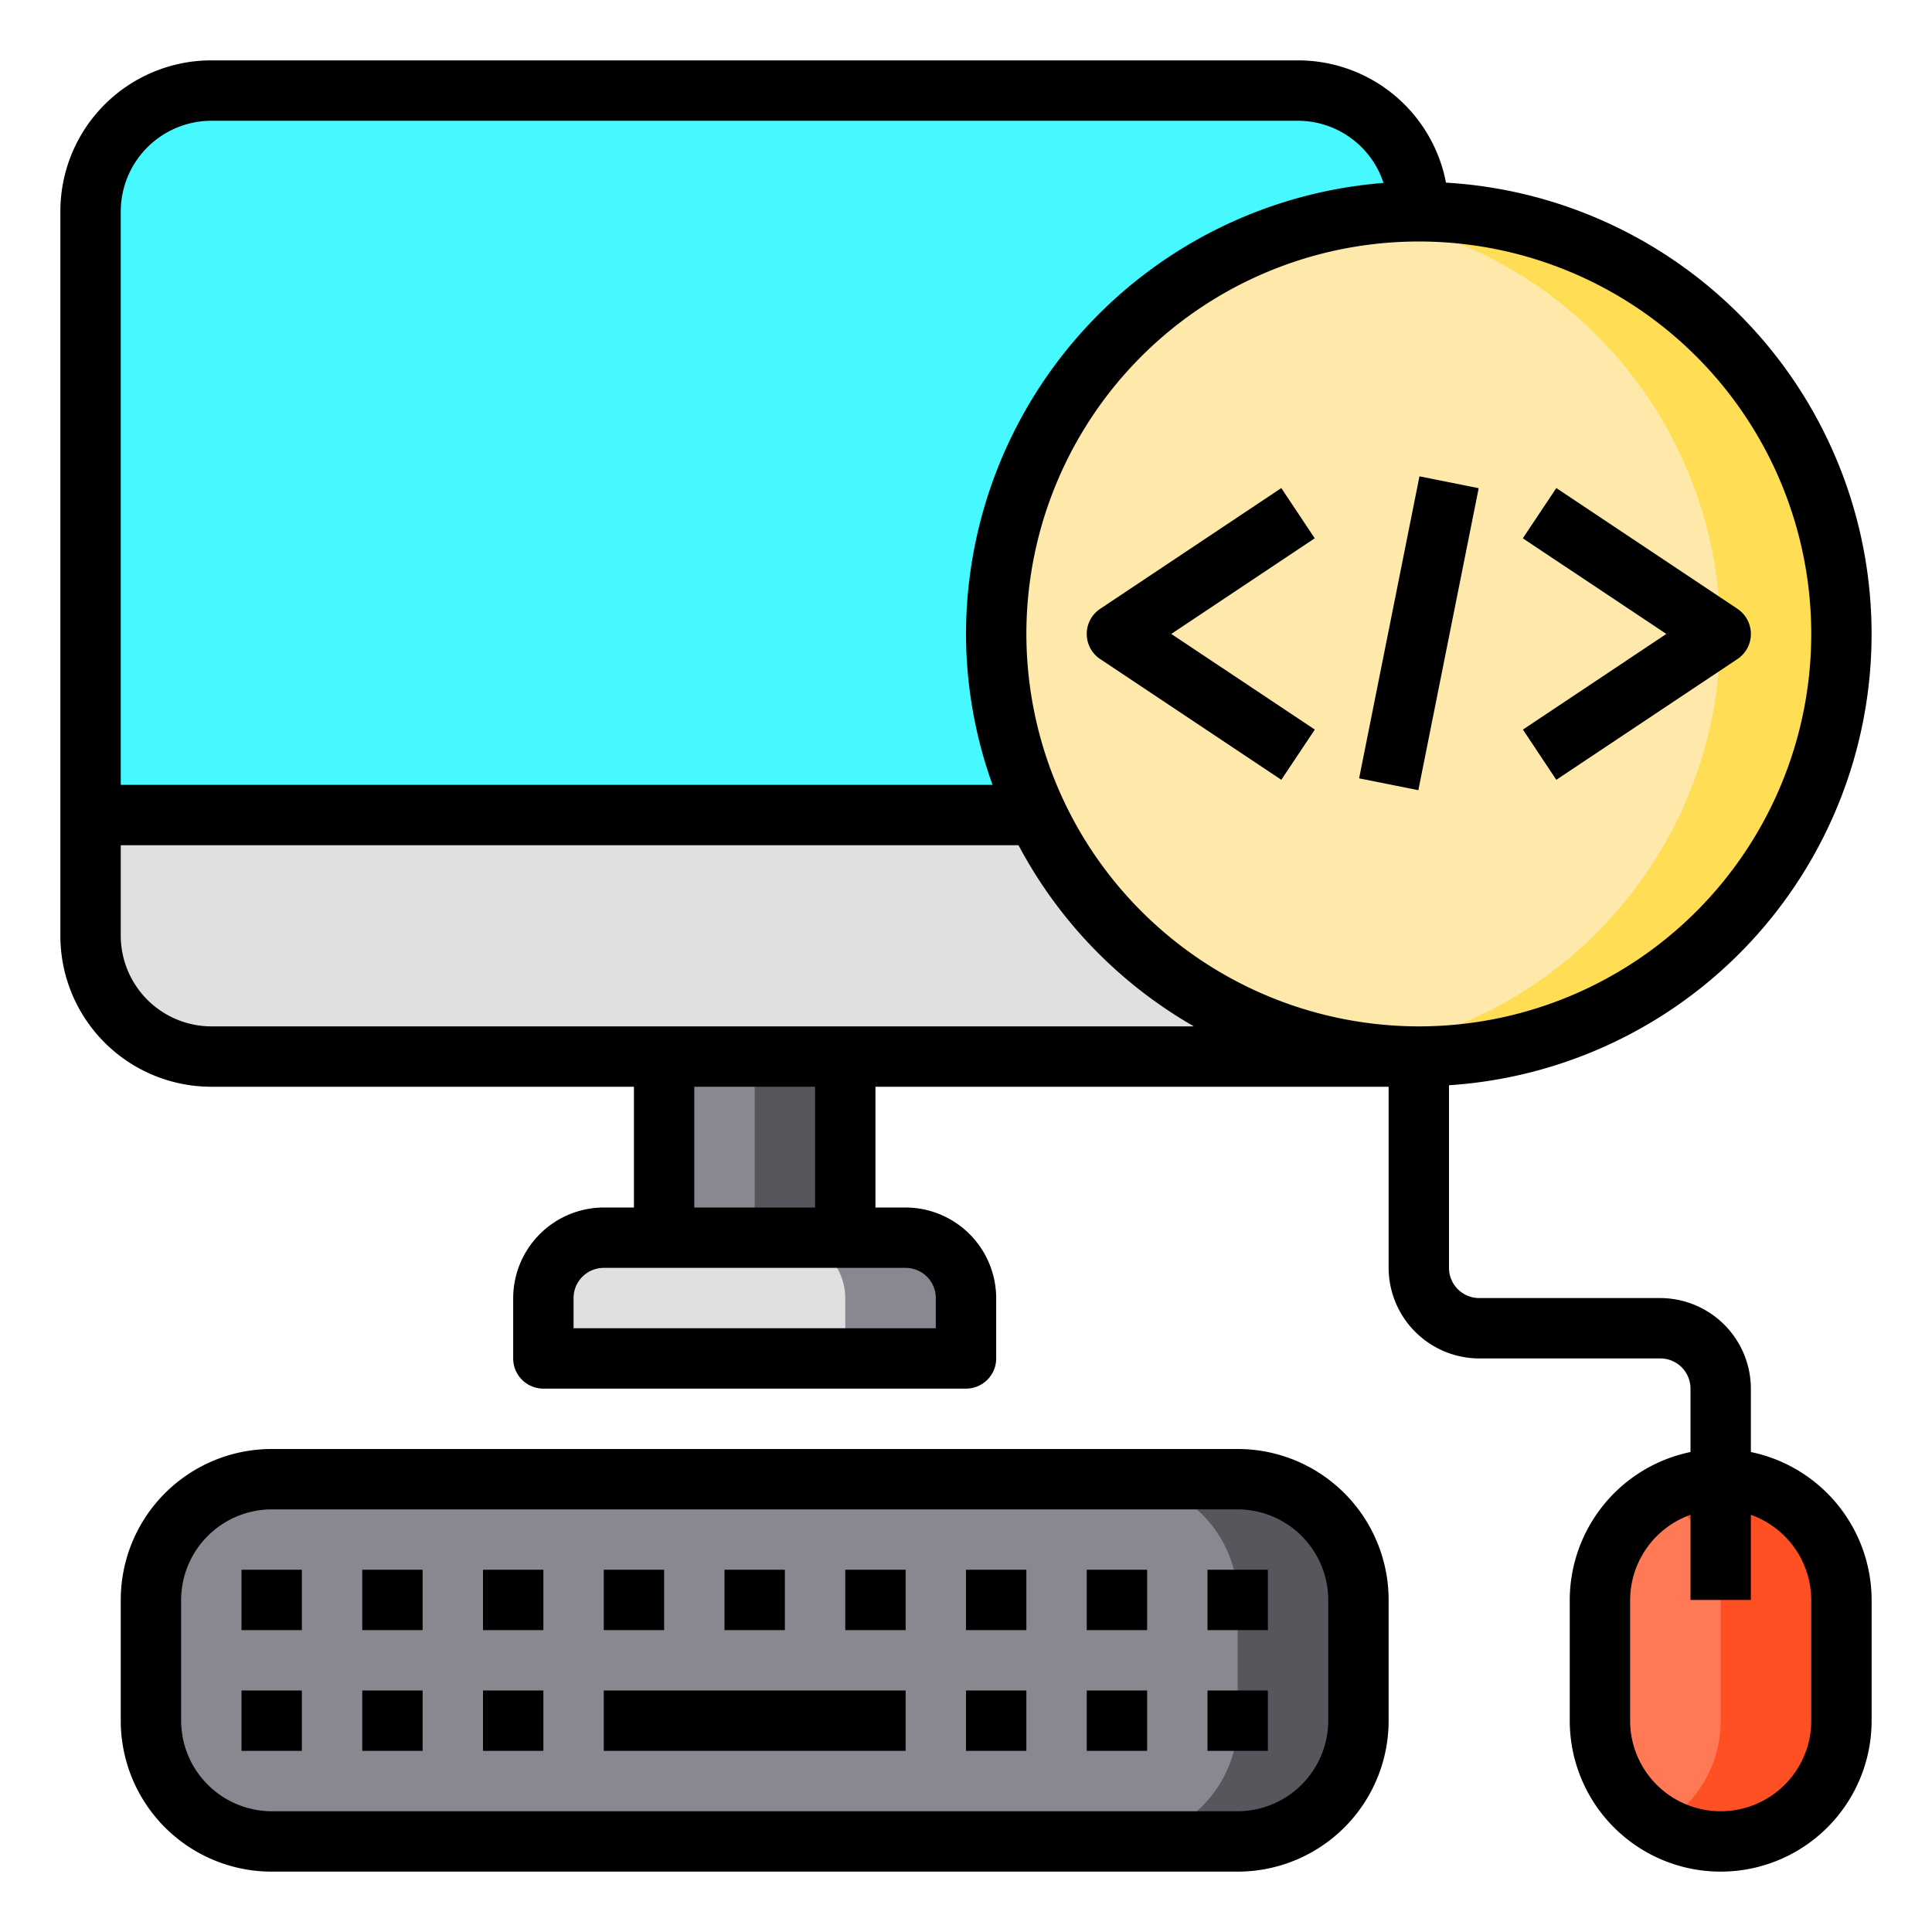 <svg height="512" viewBox="0 0 64 64" width="512" xmlns="http://www.w3.org/2000/svg"><g id="program-code-computer-mouse-keyboard"><path d="m3 27v4a4 4 0 0 0 4 4h40v-8z" fill="#e0e0e2"/><path d="m43 3h-36a4 4 0 0 0 -4 4v20h44v-20a4 4 0 0 0 -4-4z" fill="#46f8ff"/><path d="m57 49a3.995 3.995 0 0 1 4 4v4a4 4 0 0 1 -8 0v-4a4 4 0 0 1 4-4z" fill="#ff7956"/><rect fill="#898890" height="12" rx="4" width="40" x="5" y="49"/><path d="m32 43v2h-14v-2a2.006 2.006 0 0 1 2-2h10a2.006 2.006 0 0 1 2 2z" fill="#e0e0e2"/><path d="m22 35h6v6h-6z" fill="#898890"/><path d="m61 53v4a3.994 3.994 0 0 1 -6 3.46 3.98 3.98 0 0 0 2-3.46v-4a4.025 4.025 0 0 0 -1.17-2.83 4.225 4.225 0 0 0 -.83-.63 3.995 3.995 0 0 1 6 3.46z" fill="#ff5023"/><path d="m45 53v4a4 4 0 0 1 -4 4h-4a4 4 0 0 0 4-4v-4a4 4 0 0 0 -4-4h4a4 4 0 0 1 4 4z" fill="#57565c"/><path d="m32 43v2h-4v-2a2.006 2.006 0 0 0 -2-2h4a2.006 2.006 0 0 1 2 2z" fill="#898890"/><path d="m25 35h3v6h-3z" fill="#57565c"/><path d="m61 21a14.019 14.019 0 1 1 -2.52-8 14 14 0 0 1 2.52 8z" fill="#fee9ab"/><path d="m61 21a14 14 0 0 1 -14 14 14.6 14.6 0 0 1 -2-.14 14 14 0 0 0 0-27.71 13.168 13.168 0 0 1 2-.15 14.019 14.019 0 0 1 14 14z" fill="#ffde55"/><path d="m42.445 16.168-6 4a1 1 0 0 0 0 1.664l6 4 1.11-1.664-4.755-3.168 4.752-3.168z"/><path d="m51.555 25.832 6-4a1 1 0 0 0 0-1.664l-6-4-1.11 1.664 4.755 3.168-4.752 3.168z"/><path d="m41.901 20h10.198v2h-10.198z" transform="matrix(.196 -.981 .981 .196 17.19 62.969)"/><path d="m41 48h-32a5 5 0 0 0 -5 5v4a5 5 0 0 0 5 5h32a5 5 0 0 0 5-5v-4a5 5 0 0 0 -5-5zm3 9a3.009 3.009 0 0 1 -3 3h-32a3.009 3.009 0 0 1 -3-3v-4a3.009 3.009 0 0 1 3-3h32a3.009 3.009 0 0 1 3 3z"/><path d="m58 48.1v-2.1a3.009 3.009 0 0 0 -3-3h-6a1 1 0 0 1 -1-1v-6.05a14.979 14.979 0 0 0 -.1-29.9 4.99 4.99 0 0 0 -4.9-4.05h-36a5 5 0 0 0 -5 5v24a5 5 0 0 0 5 5h14v4h-1a3.009 3.009 0 0 0 -3 3v2a1 1 0 0 0 1 1h14a1 1 0 0 0 1-1v-2a3.009 3.009 0 0 0 -3-3h-1v-4h17v6a3.009 3.009 0 0 0 3 3h6a1 1 0 0 1 1 1v2.1a5.017 5.017 0 0 0 -4 4.9v4a5 5 0 0 0 10 0v-4a5.017 5.017 0 0 0 -4-4.9zm-54-41.1a3.009 3.009 0 0 1 3-3h36a2.989 2.989 0 0 1 2.83 2.06 15.01 15.01 0 0 0 -13.83 14.94 14.807 14.807 0 0 0 .88 5h-28.88zm26 35a1 1 0 0 1 1 1v1h-12v-1a1 1 0 0 1 1-1zm-7-2v-4h4v4zm-16-6a3.009 3.009 0 0 1 -3-3v-3h29.74a15.04 15.04 0 0 0 5.81 6zm27-13a13 13 0 1 1 13 13 13.012 13.012 0 0 1 -13-13zm26 36a3 3 0 0 1 -6 0v-4a3.01 3.01 0 0 1 2-2.82v2.82h2v-2.82a3.01 3.01 0 0 1 2 2.82z"/><path d="m20 56h10v2h-10z"/><path d="m12 52h2v2h-2z"/><path d="m8 52h2v2h-2z"/><path d="m16 52h2v2h-2z"/><path d="m12 56h2v2h-2z"/><path d="m8 56h2v2h-2z"/><path d="m16 56h2v2h-2z"/><path d="m36 56h2v2h-2z"/><path d="m32 56h2v2h-2z"/><path d="m40 56h2v2h-2z"/><path d="m20 52h2v2h-2z"/><path d="m24 52h2v2h-2z"/><path d="m28 52h2v2h-2z"/><path d="m32 52h2v2h-2z"/><path d="m36 52h2v2h-2z"/><path d="m40 52h2v2h-2z"/></g></svg>